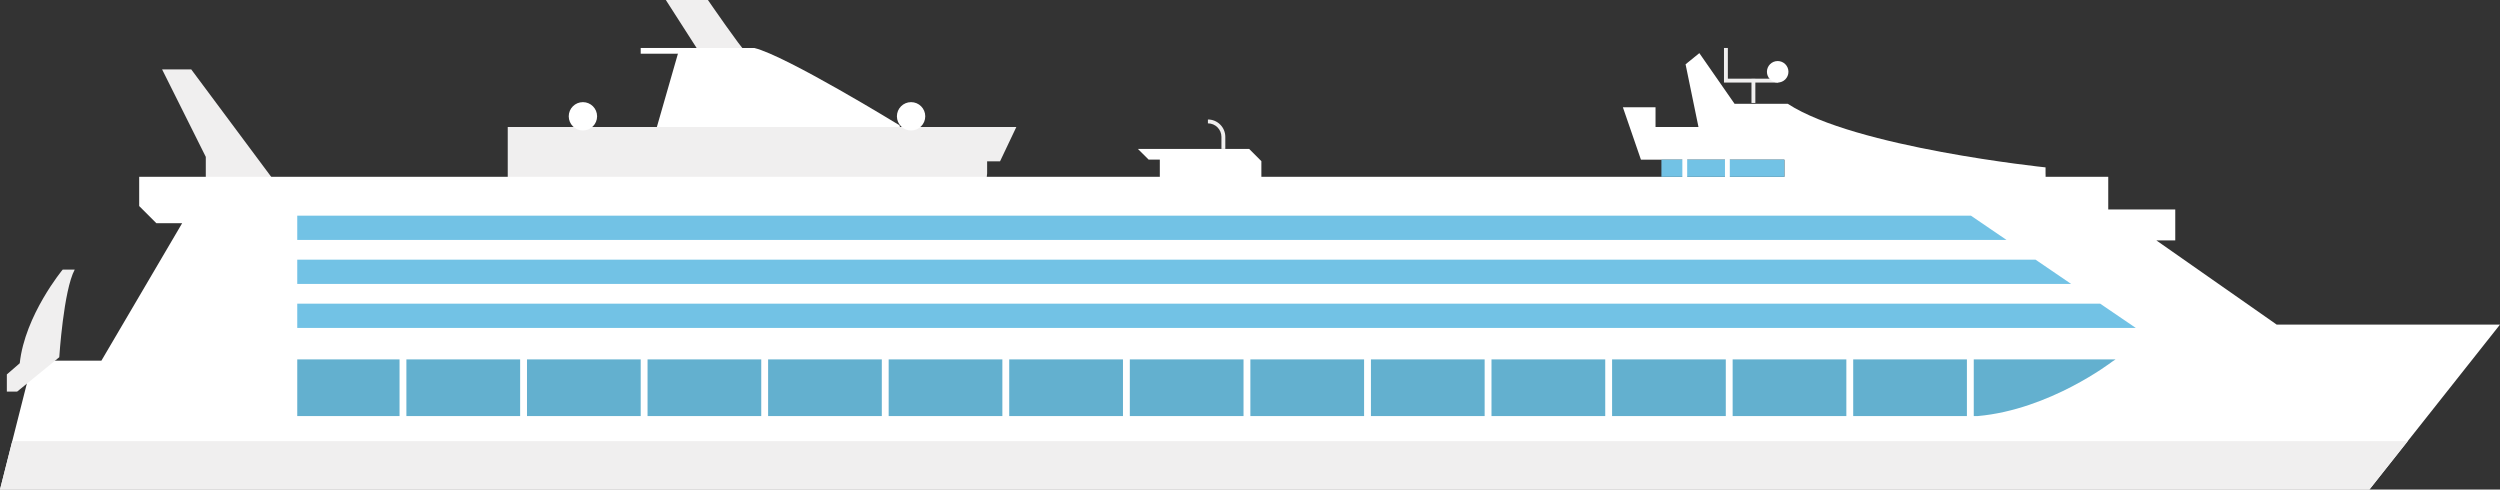 <?xml version="1.0" encoding="UTF-8"?>
<svg id="Layer_1" data-name="Layer 1" xmlns="http://www.w3.org/2000/svg" viewBox="0 0 606.56 118.77">
  <rect x="0" y="0" width="606.56" height="118.77" fill="#333333" stroke="none"/>
  <defs>
    <style>
      .cls-1 {
        fill: #63b0cf;
      }

      .cls-1, .cls-2, .cls-3, .cls-4 {
        stroke-width: 0px;
      }

      .cls-2 {
        fill: #72c2e5;
      }

      .cls-3 {
        fill: #fff;
      }

      .cls-4 {
        fill: #f0efef;
      }
    </style>
  </defs>
  <path class="cls-3" d="M496.3,42.28v-1.67s-46.27-4.79-62.53-15.42h-12.92l-8.55-12.3-3.34,2.71,3.13,15.22h-10.42v-4.79h-7.92l4.38,12.71h34.81v8.96h63.37v-5.42Z"/>
  <path class="cls-4" d="M180.72,12.3c-.63-.21-8.96-12.3-8.96-12.3h-10.21l7.89,12.3h11.29Z"/>
  <path class="cls-3" d="M218.24,30.4s-27.51-16.88-35.23-18.76h-18.13l-5.92,20.6h59.78l-.5-1.84Z"/>
  <polygon class="cls-4" points="239.5 42.07 239.5 39.15 242.63 39.15 246.59 30.81 123.19 30.81 123.19 39.36 123.19 43.95 239.31 43.95 239.5 42.07"/>
  <polygon class="cls-4" points="66.14 43.36 46.4 16.84 39.33 16.84 49.93 38.06 49.93 43.95 66.14 43.36"/>
  <polygon class="cls-3" points="0 118.77 574.88 118.77 606.56 78.75 552.37 78.75 523.19 58.33 527.77 58.33 527.77 50.82 511.51 50.82 511.51 42.9 33.77 42.9 33.77 49.99 37.94 54.16 44.19 54.16 24.6 87.51 7.92 87.51 0 118.77"/>
  <circle class="cls-3" cx="141.43" cy="28.22" r="3.44"/>
  <circle class="cls-3" cx="221.05" cy="28.22" r="3.44"/>
  <path class="cls-4" d="M297.29,36.13h-.94v-2.92c0-1.81-1.47-3.28-3.28-3.28v-.94c2.33,0,4.22,1.89,4.22,4.22v2.92Z"/>
  <rect class="cls-4" x="424.95" y="19.14" width=".94" height="5.84"/>
  <polygon class="cls-4" points="431.46 20.03 418.28 20.03 418.28 11.64 419.22 11.64 419.22 19.09 431.46 19.09 431.46 20.03"/>
  <circle class="cls-3" cx="431.31" cy="17.42" r="2.61"/>
  <path class="cls-1" d="M512.35,87.82s-15.01,11.57-32.52,13.13H72.12v-13.75h441.16"/>
  <path class="cls-4" d="M14.38,86.67s1.04-16.26,3.75-21.26h-2.92s-9.17,11.05-10.42,22.72l-3.13,2.71v4.17h2.5"/>
  <polygon class="cls-2" points="478.2 52.33 72.12 52.33 72.12 58.22 486.84 58.22 478.2 52.33"/>
  <polygon class="cls-2" points="493.87 63 72.12 63 72.12 68.89 502.51 68.89 493.87 63"/>
  <polygon class="cls-2" points="509.54 73.67 72.12 73.67 72.12 79.56 518.19 79.56 509.54 73.67"/>
  <polygon class="cls-4" points="2.98 107.03 0 118.77 574.88 118.77 584.18 107.03 2.98 107.03"/>
  <rect class="cls-3" x="96.94" y="85" width="1.66" height="16.92"/>
  <rect class="cls-3" x="126.2" y="85" width="1.66" height="16.92"/>
  <rect class="cls-3" x="155.45" y="85" width="1.66" height="16.92"/>
  <rect class="cls-3" x="184.7" y="85" width="1.66" height="16.92"/>
  <rect class="cls-3" x="213.95" y="85" width="1.66" height="16.92"/>
  <rect class="cls-3" x="243.2" y="85" width="1.66" height="16.92"/>
  <rect class="cls-3" x="272.46" y="85" width="1.66" height="16.92"/>
  <rect class="cls-3" x="301.71" y="85" width="1.66" height="16.92"/>
  <rect class="cls-3" x="330.96" y="85" width="1.66" height="16.92"/>
  <rect class="cls-3" x="360.21" y="85" width="1.66" height="16.92"/>
  <rect class="cls-3" x="389.47" y="85" width="1.66" height="16.92"/>
  <rect class="cls-3" x="418.72" y="85" width="1.66" height="16.92"/>
  <rect class="cls-3" x="447.97" y="85" width="1.66" height="16.92"/>
  <rect class="cls-3" x="477.22" y="85" width="1.66" height="16.92"/>
  <rect class="cls-3" x="155.45" y="11.64" width="12.23" height="1.39"/>
  <polygon class="cls-3" points="306.04 42.07 306.04 39.1 303.07 36.13 276.08 36.13 278.69 38.73 281.4 38.73 281.4 42.07 281.4 45.13 306.04 45.13 306.04 42.07"/>
  <rect class="cls-2" x="403.1" y="38.73" width="29.83" height="4.17"/>
  <rect class="cls-3" x="408.18" y="37.38" width="1.17" height="6.69"/>
  <rect class="cls-3" x="418.52" y="37.47" width="1.17" height="6.69"/>
</svg>